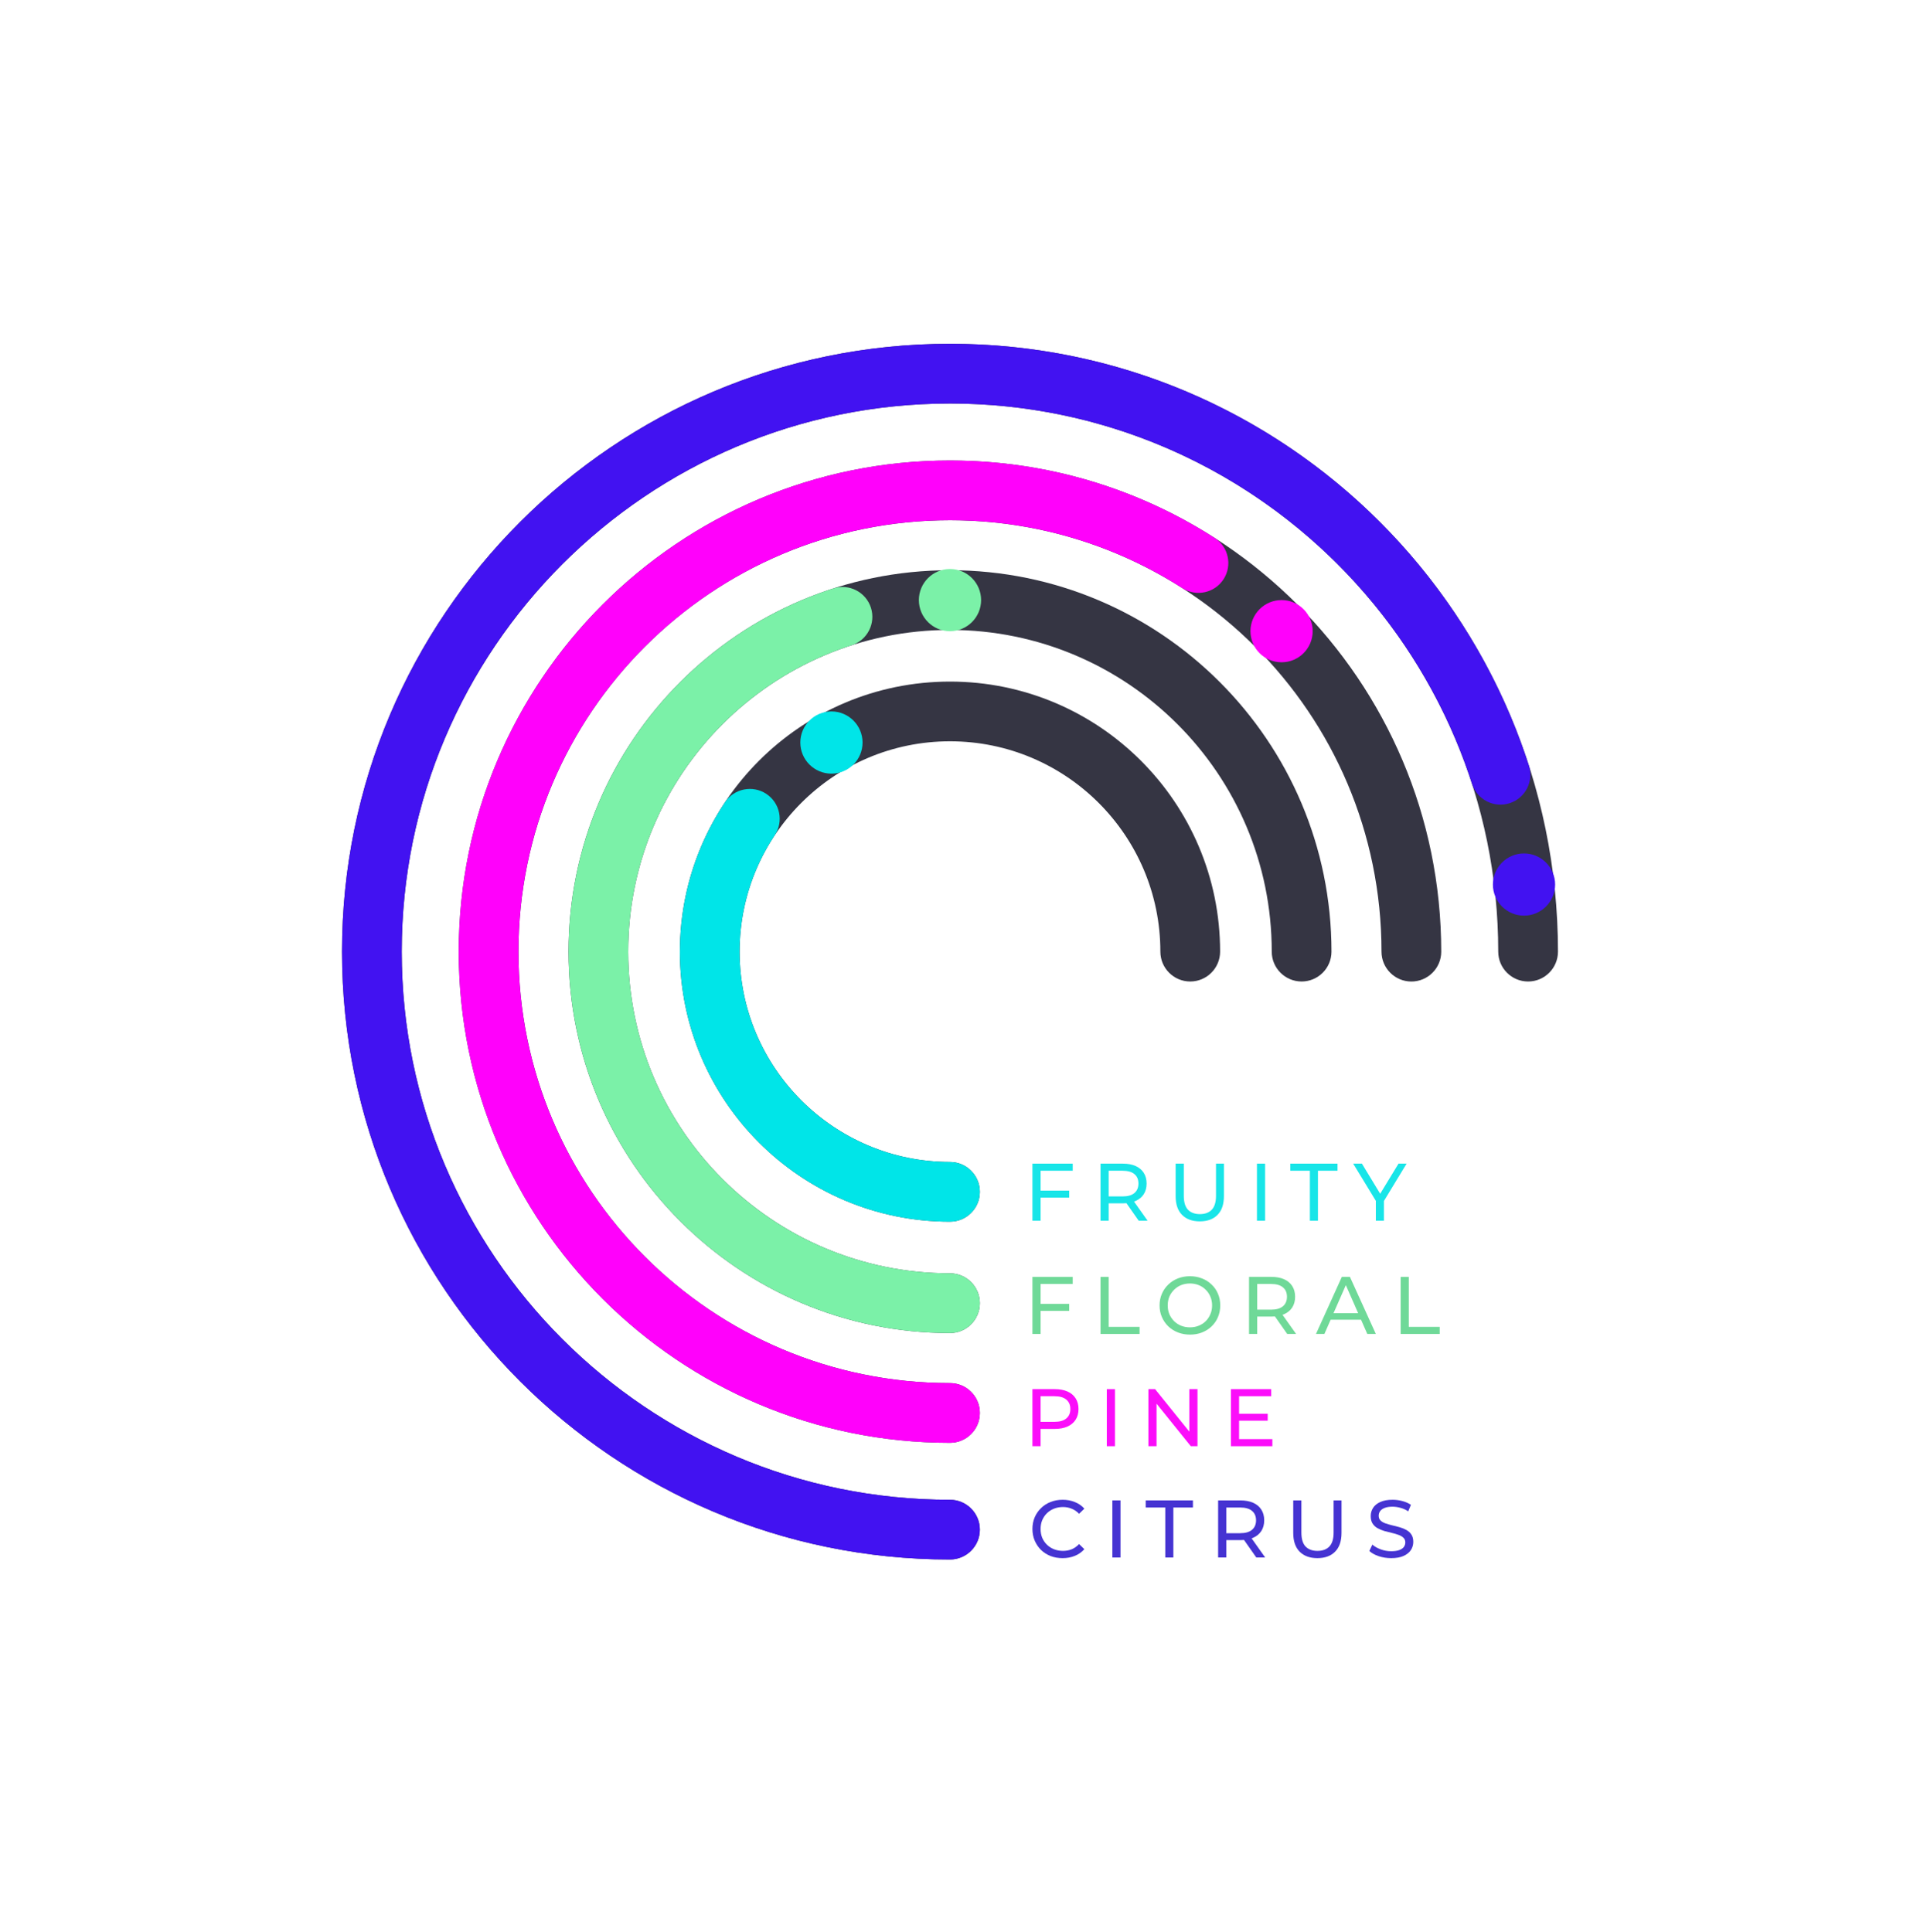 <svg xmlns="http://www.w3.org/2000/svg" fill="none" viewBox="0 0 371 372" height="372" width="371">
<g clip-path="url(#clip0_1719_2574)">
<path fill="#353543" d="M182.899 288.807C186.072 288.807 188.649 291.383 188.649 294.557C188.649 297.73 186.072 300.307 182.899 300.307C118.296 300.307 65.846 247.858 65.846 183.255C65.846 118.652 118.296 66.203 182.899 66.203C247.501 66.203 299.951 118.652 299.951 183.255C299.951 186.428 297.374 189.005 294.201 189.005C291.027 189.005 288.451 186.428 288.451 183.255C288.451 124.999 241.154 77.703 182.899 77.703C124.643 77.703 77.346 124.999 77.346 183.255C77.346 241.511 124.643 288.807 182.899 288.807Z" clip-rule="evenodd" fill-rule="evenodd"></path>
<path fill="#4212F1" d="M182.899 288.807C186.072 288.807 188.649 291.383 188.649 294.557C188.649 297.73 186.072 300.307 182.899 300.307C118.296 300.307 65.846 247.858 65.846 183.255C65.846 118.652 118.296 66.203 182.899 66.203C220.724 66.203 254.384 84.181 275.787 112.055C283.872 122.583 290.207 134.523 294.359 147.438C295.33 150.459 293.666 153.701 290.645 154.672C287.624 155.643 284.382 153.979 283.411 150.958C279.668 139.314 273.955 128.551 266.666 119.059C247.364 93.921 217.011 77.703 182.899 77.703C124.643 77.703 77.346 124.999 77.346 183.255C77.346 241.511 124.643 288.807 182.899 288.807Z" clip-rule="evenodd" fill-rule="evenodd"></path>
<path fill="#353543" d="M182.899 223.758C186.072 223.758 188.649 226.334 188.649 229.508C188.649 232.681 186.072 235.258 182.899 235.258C154.197 235.258 130.894 211.956 130.894 183.254C130.894 154.552 154.197 131.25 182.899 131.25C211.6 131.25 234.903 154.552 234.903 183.254C234.903 186.427 232.326 189.004 229.153 189.004C225.979 189.004 223.403 186.427 223.403 183.254C223.403 160.899 205.253 142.75 182.899 142.75C160.544 142.75 142.394 160.899 142.394 183.254C142.394 205.609 160.544 223.758 182.899 223.758Z" clip-rule="evenodd" fill-rule="evenodd"></path>
<path fill="#00E5E8" d="M182.899 223.757C186.072 223.757 188.649 226.333 188.649 229.507C188.649 232.68 186.072 235.257 182.899 235.257C154.197 235.257 130.894 211.955 130.894 183.253C130.894 172.62 134.094 162.728 139.579 154.486C141.337 151.844 144.909 151.127 147.551 152.885C150.193 154.644 150.91 158.216 149.152 160.858C144.882 167.274 142.394 174.975 142.394 183.253C142.394 205.608 160.544 223.757 182.899 223.757Z" clip-rule="evenodd" fill-rule="evenodd"></path>
<path fill="#353543" d="M182.899 245.201C186.072 245.201 188.649 247.777 188.649 250.951C188.649 254.124 186.072 256.701 182.899 256.701C142.362 256.701 109.451 223.79 109.451 183.253C109.451 142.716 142.362 109.805 182.899 109.805C223.436 109.805 256.346 142.716 256.346 183.253C256.346 186.426 253.77 189.003 250.596 189.003C247.423 189.003 244.846 186.426 244.846 183.253C244.846 149.063 217.089 121.305 182.899 121.305C148.709 121.305 120.951 149.063 120.951 183.253C120.951 217.443 148.709 245.201 182.899 245.201Z" clip-rule="evenodd" fill-rule="evenodd"></path>
<path fill="#7BF1A8" d="M182.899 245.201C186.072 245.201 188.649 247.777 188.649 250.951C188.649 254.124 186.072 256.701 182.899 256.701C142.362 256.701 109.451 223.79 109.451 183.253C109.451 150.547 130.875 122.805 160.443 113.308C163.465 112.337 166.706 114.003 167.676 117.024C168.647 120.046 166.982 123.286 163.96 124.257C139.021 132.267 120.951 155.667 120.951 183.253C120.951 217.443 148.709 245.201 182.899 245.201Z" clip-rule="evenodd" fill-rule="evenodd"></path>
<path fill="#353543" d="M182.899 266.337C186.072 266.337 188.649 268.914 188.649 272.087C188.649 275.261 186.072 277.837 182.899 277.837C130.699 277.837 88.32 235.458 88.32 183.259C88.32 131.059 130.699 88.68 182.899 88.68C235.098 88.68 277.477 131.059 277.477 183.259C277.477 186.432 274.901 189.009 271.727 189.009C268.554 189.009 265.977 186.432 265.977 183.259C265.977 137.406 228.751 100.18 182.899 100.18C137.046 100.18 99.82 137.406 99.82 183.259C99.82 229.111 137.046 266.337 182.899 266.337Z" clip-rule="evenodd" fill-rule="evenodd"></path>
<path fill="#4212F1" d="M299.404 170.333C299.404 173.639 296.72 176.322 293.414 176.322C290.109 176.322 287.425 173.639 287.425 170.333C287.425 167.028 290.109 164.344 293.414 164.344C296.72 164.344 299.404 167.028 299.404 170.333Z" clip-rule="evenodd" fill-rule="evenodd"></path>
<path fill="#7BF1A8" d="M188.888 115.559C188.888 118.864 186.204 121.548 182.899 121.548C179.593 121.548 176.909 118.864 176.909 115.559C176.909 112.253 179.593 109.57 182.899 109.57C186.204 109.57 188.888 112.253 188.888 115.559Z" clip-rule="evenodd" fill-rule="evenodd"></path>
<path fill="#FF01FB" d="M252.728 121.544C252.728 124.85 250.044 127.533 246.739 127.533C243.433 127.533 240.749 124.85 240.749 121.544C240.749 118.239 243.433 115.555 246.739 115.555C250.044 115.555 252.728 118.239 252.728 121.544Z" clip-rule="evenodd" fill-rule="evenodd"></path>
<path fill="#00E5E8" d="M166.063 142.989C166.063 146.294 163.379 148.978 160.074 148.978C156.768 148.978 154.085 146.294 154.085 142.989C154.085 139.683 156.768 137 160.074 137C163.379 137 166.063 139.683 166.063 142.989Z" clip-rule="evenodd" fill-rule="evenodd"></path>
<path fill="#FF01FB" d="M182.899 266.337C186.072 266.337 188.649 268.914 188.649 272.087C188.649 275.261 186.072 277.837 182.899 277.837C130.699 277.837 88.32 235.458 88.32 183.259C88.32 131.059 130.699 88.68 182.899 88.68C201.65 88.68 219.134 94.15 233.842 103.577C236.514 105.29 237.293 108.849 235.58 111.521C233.868 114.193 230.308 114.972 227.636 113.259C214.72 104.98 199.365 100.18 182.899 100.18C137.046 100.18 99.82 137.406 99.82 183.259C99.82 229.111 137.046 266.337 182.899 266.337Z" clip-rule="evenodd" fill-rule="evenodd"></path>
<path fill="#4533D2" d="M204.58 300.047C203.743 300.047 202.968 299.911 202.256 299.639C201.555 299.357 200.943 298.964 200.419 298.462C199.906 297.949 199.503 297.352 199.21 296.672C198.917 295.991 198.771 295.243 198.771 294.426C198.771 293.61 198.917 292.861 199.21 292.181C199.503 291.501 199.912 290.909 200.435 290.407C200.958 289.894 201.571 289.501 202.272 289.229C202.984 288.946 203.758 288.805 204.596 288.805C205.444 288.805 206.223 288.952 206.935 289.245C207.658 289.527 208.27 289.951 208.772 290.517L207.752 291.506C207.333 291.066 206.862 290.742 206.339 290.532C205.815 290.313 205.255 290.203 204.659 290.203C204.041 290.203 203.465 290.307 202.931 290.517C202.408 290.726 201.953 291.019 201.565 291.396C201.178 291.773 200.875 292.223 200.655 292.746C200.445 293.259 200.341 293.819 200.341 294.426C200.341 295.033 200.445 295.599 200.655 296.122C200.875 296.635 201.178 297.08 201.565 297.457C201.953 297.833 202.408 298.127 202.931 298.336C203.465 298.545 204.041 298.65 204.659 298.65C205.255 298.65 205.815 298.545 206.339 298.336C206.862 298.116 207.333 297.781 207.752 297.331L208.772 298.32C208.27 298.885 207.658 299.315 206.935 299.608C206.223 299.901 205.438 300.047 204.58 300.047Z"></path>
<path fill="#4533D2" d="M215.728 288.93H214.158V299.921H215.728V288.93Z"></path>
<path fill="#4533D2" d="M224.348 299.921V290.296H220.58V288.93H229.671V290.296H225.903V299.921H224.348Z"></path>
<path fill="#4533D2" d="M234.523 299.921V288.93H238.809C239.772 288.93 240.594 289.082 241.274 289.385C241.955 289.689 242.478 290.128 242.844 290.704C243.211 291.28 243.394 291.965 243.394 292.761C243.394 293.556 243.211 294.242 242.844 294.818C242.478 295.383 241.955 295.817 241.274 296.121C240.594 296.425 239.772 296.576 238.809 296.576H235.386L236.093 295.854V299.921H234.523ZM241.871 299.921L239.076 295.933H240.756L243.582 299.921H241.871ZM236.093 296.011L235.386 295.242H238.762C239.767 295.242 240.526 295.027 241.039 294.598C241.562 294.158 241.824 293.546 241.824 292.761C241.824 291.976 241.562 291.369 241.039 290.94C240.526 290.51 239.767 290.296 238.762 290.296H235.386L236.093 289.511V296.011Z"></path>
<path fill="#4533D2" d="M253.631 300.046C252.187 300.046 251.051 299.633 250.224 298.806C249.397 297.979 248.984 296.77 248.984 295.179V288.93H250.554V295.116C250.554 296.341 250.821 297.236 251.355 297.801C251.899 298.366 252.663 298.649 253.647 298.649C254.641 298.649 255.406 298.366 255.939 297.801C256.484 297.236 256.756 296.341 256.756 295.116V288.93H258.279V295.179C258.279 296.77 257.865 297.979 257.039 298.806C256.222 299.633 255.086 300.046 253.631 300.046Z"></path>
<path fill="#4533D2" d="M267.841 300.047C267.004 300.047 266.203 299.922 265.439 299.671C264.675 299.409 264.073 299.074 263.633 298.666L264.214 297.441C264.633 297.807 265.167 298.111 265.816 298.352C266.465 298.592 267.14 298.713 267.841 298.713C268.48 298.713 268.998 298.639 269.396 298.493C269.793 298.346 270.086 298.148 270.275 297.896C270.463 297.635 270.557 297.342 270.557 297.017C270.557 296.64 270.432 296.337 270.181 296.106C269.94 295.876 269.621 295.693 269.223 295.557C268.836 295.41 268.406 295.285 267.935 295.18C267.464 295.075 266.988 294.955 266.507 294.819C266.035 294.672 265.601 294.489 265.203 294.269C264.816 294.049 264.502 293.756 264.261 293.39C264.02 293.013 263.9 292.532 263.9 291.945C263.9 291.38 264.047 290.862 264.34 290.391C264.643 289.91 265.104 289.527 265.721 289.245C266.349 288.952 267.145 288.805 268.108 288.805C268.747 288.805 269.38 288.889 270.008 289.056C270.636 289.224 271.18 289.465 271.641 289.779L271.123 291.035C270.652 290.721 270.154 290.496 269.631 290.36C269.108 290.213 268.6 290.14 268.108 290.14C267.49 290.14 266.983 290.218 266.585 290.375C266.187 290.532 265.894 290.742 265.706 291.003C265.528 291.265 265.439 291.558 265.439 291.883C265.439 292.27 265.559 292.579 265.8 292.809C266.051 293.039 266.37 293.223 266.758 293.359C267.155 293.495 267.59 293.62 268.061 293.735C268.532 293.84 269.003 293.96 269.474 294.097C269.956 294.233 270.39 294.411 270.777 294.63C271.175 294.85 271.494 295.143 271.735 295.51C271.976 295.876 272.096 296.347 272.096 296.923C272.096 297.478 271.944 297.996 271.641 298.477C271.337 298.948 270.866 299.33 270.228 299.623C269.6 299.906 268.804 300.047 267.841 300.047Z"></path>
<path fill="#FB0DFA" d="M198.771 278.491V267.5H203.057C204.02 267.5 204.842 267.652 205.522 267.955C206.203 268.259 206.726 268.699 207.092 269.274C207.459 269.85 207.642 270.536 207.642 271.331C207.642 272.127 207.459 272.812 207.092 273.388C206.726 273.953 206.203 274.393 205.522 274.707C204.842 275.011 204.02 275.162 203.057 275.162H199.634L200.341 274.424V278.491H198.771ZM200.341 274.581L199.634 273.796H203.01C204.015 273.796 204.774 273.582 205.287 273.153C205.81 272.723 206.072 272.116 206.072 271.331C206.072 270.546 205.81 269.939 205.287 269.51C204.774 269.081 204.015 268.866 203.01 268.866H199.634L200.341 268.081V274.581Z"></path>
<path fill="#FB0DFA" d="M214.66 267.5H213.09V278.491H214.66V267.5Z"></path>
<path fill="#FB0DFA" d="M221.098 278.491V267.5H222.385L229.655 276.528H228.98V267.5H230.55V278.491H229.263L221.993 269.463H222.668V278.491H221.098Z"></path>
<path fill="#FB0DFA" d="M238.417 272.242H244.069V273.577H238.417V272.242ZM238.558 277.125H244.964V278.491H236.988V267.5H244.744V268.866H238.558V277.125Z"></path>
<path fill="#6FD998" d="M200.184 251.08H205.852V252.431H200.184V251.08ZM200.341 256.874H198.771V245.883H206.527V247.249H200.341V256.874Z"></path>
<path fill="#6FD998" d="M211.881 256.874V245.883H213.451V255.508H219.402V256.874H211.881Z"></path>
<path fill="#6FD998" d="M229.106 257.001C228.268 257.001 227.488 256.859 226.766 256.577C226.054 256.294 225.437 255.902 224.913 255.399C224.39 254.886 223.982 254.29 223.689 253.609C223.396 252.929 223.249 252.186 223.249 251.38C223.249 250.574 223.396 249.83 223.689 249.15C223.982 248.47 224.39 247.878 224.913 247.376C225.437 246.863 226.054 246.465 226.766 246.182C227.478 245.9 228.258 245.758 229.106 245.758C229.943 245.758 230.712 245.9 231.414 246.182C232.126 246.455 232.743 246.847 233.267 247.36C233.8 247.862 234.209 248.454 234.491 249.134C234.784 249.815 234.931 250.563 234.931 251.38C234.931 252.196 234.784 252.944 234.491 253.625C234.209 254.305 233.8 254.902 233.267 255.415C232.743 255.917 232.126 256.31 231.414 256.592C230.712 256.865 229.943 257.001 229.106 257.001ZM229.106 255.603C229.713 255.603 230.273 255.499 230.786 255.289C231.309 255.08 231.759 254.787 232.136 254.41C232.523 254.023 232.822 253.573 233.031 253.06C233.251 252.547 233.361 251.987 233.361 251.38C233.361 250.772 233.251 250.212 233.031 249.7C232.822 249.187 232.523 248.742 232.136 248.365C231.759 247.978 231.309 247.679 230.786 247.47C230.273 247.261 229.713 247.156 229.106 247.156C228.488 247.156 227.918 247.261 227.394 247.47C226.881 247.679 226.431 247.978 226.044 248.365C225.657 248.742 225.353 249.187 225.133 249.7C224.924 250.212 224.819 250.772 224.819 251.38C224.819 251.987 224.924 252.547 225.133 253.06C225.353 253.573 225.657 254.023 226.044 254.41C226.431 254.787 226.881 255.08 227.394 255.289C227.918 255.499 228.488 255.603 229.106 255.603Z"></path>
<path fill="#6FD998" d="M240.474 256.874V245.883H244.76C245.723 245.883 246.545 246.035 247.225 246.338C247.906 246.642 248.429 247.082 248.795 247.657C249.162 248.233 249.345 248.919 249.345 249.714C249.345 250.51 249.162 251.195 248.795 251.771C248.429 252.336 247.906 252.771 247.225 253.074C246.545 253.378 245.723 253.53 244.76 253.53H241.337L242.044 252.807V256.874H240.474ZM247.822 256.874L245.027 252.886H246.707L249.533 256.874H247.822ZM242.044 252.964L241.337 252.195H244.713C245.718 252.195 246.477 251.98 246.99 251.551C247.513 251.112 247.775 250.499 247.775 249.714C247.775 248.929 247.513 248.322 246.99 247.893C246.477 247.464 245.718 247.249 244.713 247.249H241.337L242.044 246.464V252.964Z"></path>
<path fill="#6FD998" d="M253.364 256.874L258.342 245.883H259.896L264.889 256.874H263.241L258.797 246.762H259.425L254.982 256.874H253.364ZM255.484 254.126L255.908 252.87H262.094L262.55 254.126H255.484Z"></path>
<path fill="#6FD998" d="M269.662 256.874V245.883H271.233V255.508H277.183V256.874H269.662Z"></path>
<path fill="#18E5E8" d="M200.184 229.275H205.852V230.625H200.184V229.275ZM200.341 235.069H198.771V224.078H206.527V225.444H200.341V235.069Z"></path>
<path fill="#18E5E8" d="M211.881 235.069V224.078H216.168C217.131 224.078 217.952 224.229 218.633 224.533C219.313 224.837 219.837 225.276 220.203 225.852C220.569 226.428 220.753 227.113 220.753 227.909C220.753 228.704 220.569 229.39 220.203 229.966C219.837 230.531 219.313 230.965 218.633 231.269C217.952 231.572 217.131 231.724 216.168 231.724H212.745L213.451 231.002V235.069H211.881ZM219.23 235.069L216.435 231.08H218.115L220.941 235.069H219.23ZM213.451 231.159L212.745 230.39H216.121C217.126 230.39 217.884 230.175 218.397 229.746C218.921 229.306 219.182 228.694 219.182 227.909C219.182 227.124 218.921 226.517 218.397 226.087C217.884 225.658 217.126 225.444 216.121 225.444H212.745L213.451 224.659V231.159Z"></path>
<path fill="#18E5E8" d="M230.99 235.194C229.545 235.194 228.41 234.781 227.583 233.954C226.756 233.127 226.342 231.918 226.342 230.327V224.078H227.912V230.264C227.912 231.489 228.179 232.384 228.713 232.949C229.257 233.514 230.022 233.797 231.006 233.797C232 233.797 232.764 233.514 233.298 232.949C233.842 232.384 234.114 231.489 234.114 230.264V224.078H235.637V230.327C235.637 231.918 235.224 233.127 234.397 233.954C233.581 234.781 232.445 235.194 230.99 235.194Z"></path>
<path fill="#18E5E8" d="M243.567 224.078H241.997V235.069H243.567V224.078Z"></path>
<path fill="#18E5E8" d="M252.187 235.069V225.444H248.418V224.078H257.51V225.444H253.741V235.069H252.187Z"></path>
<path fill="#18E5E8" d="M264.889 235.069V230.861L265.25 231.834L260.524 224.078H262.204L266.177 230.625H265.266L269.254 224.078H270.809L266.098 231.834L266.444 230.861V235.069H264.889Z"></path>
</g>
<defs>
<clipPath id="clip0_1719_2574">
<rect transform="translate(0 0.5)" fill="white" height="371" width="371"></rect>
</clipPath>
</defs>
</svg>
